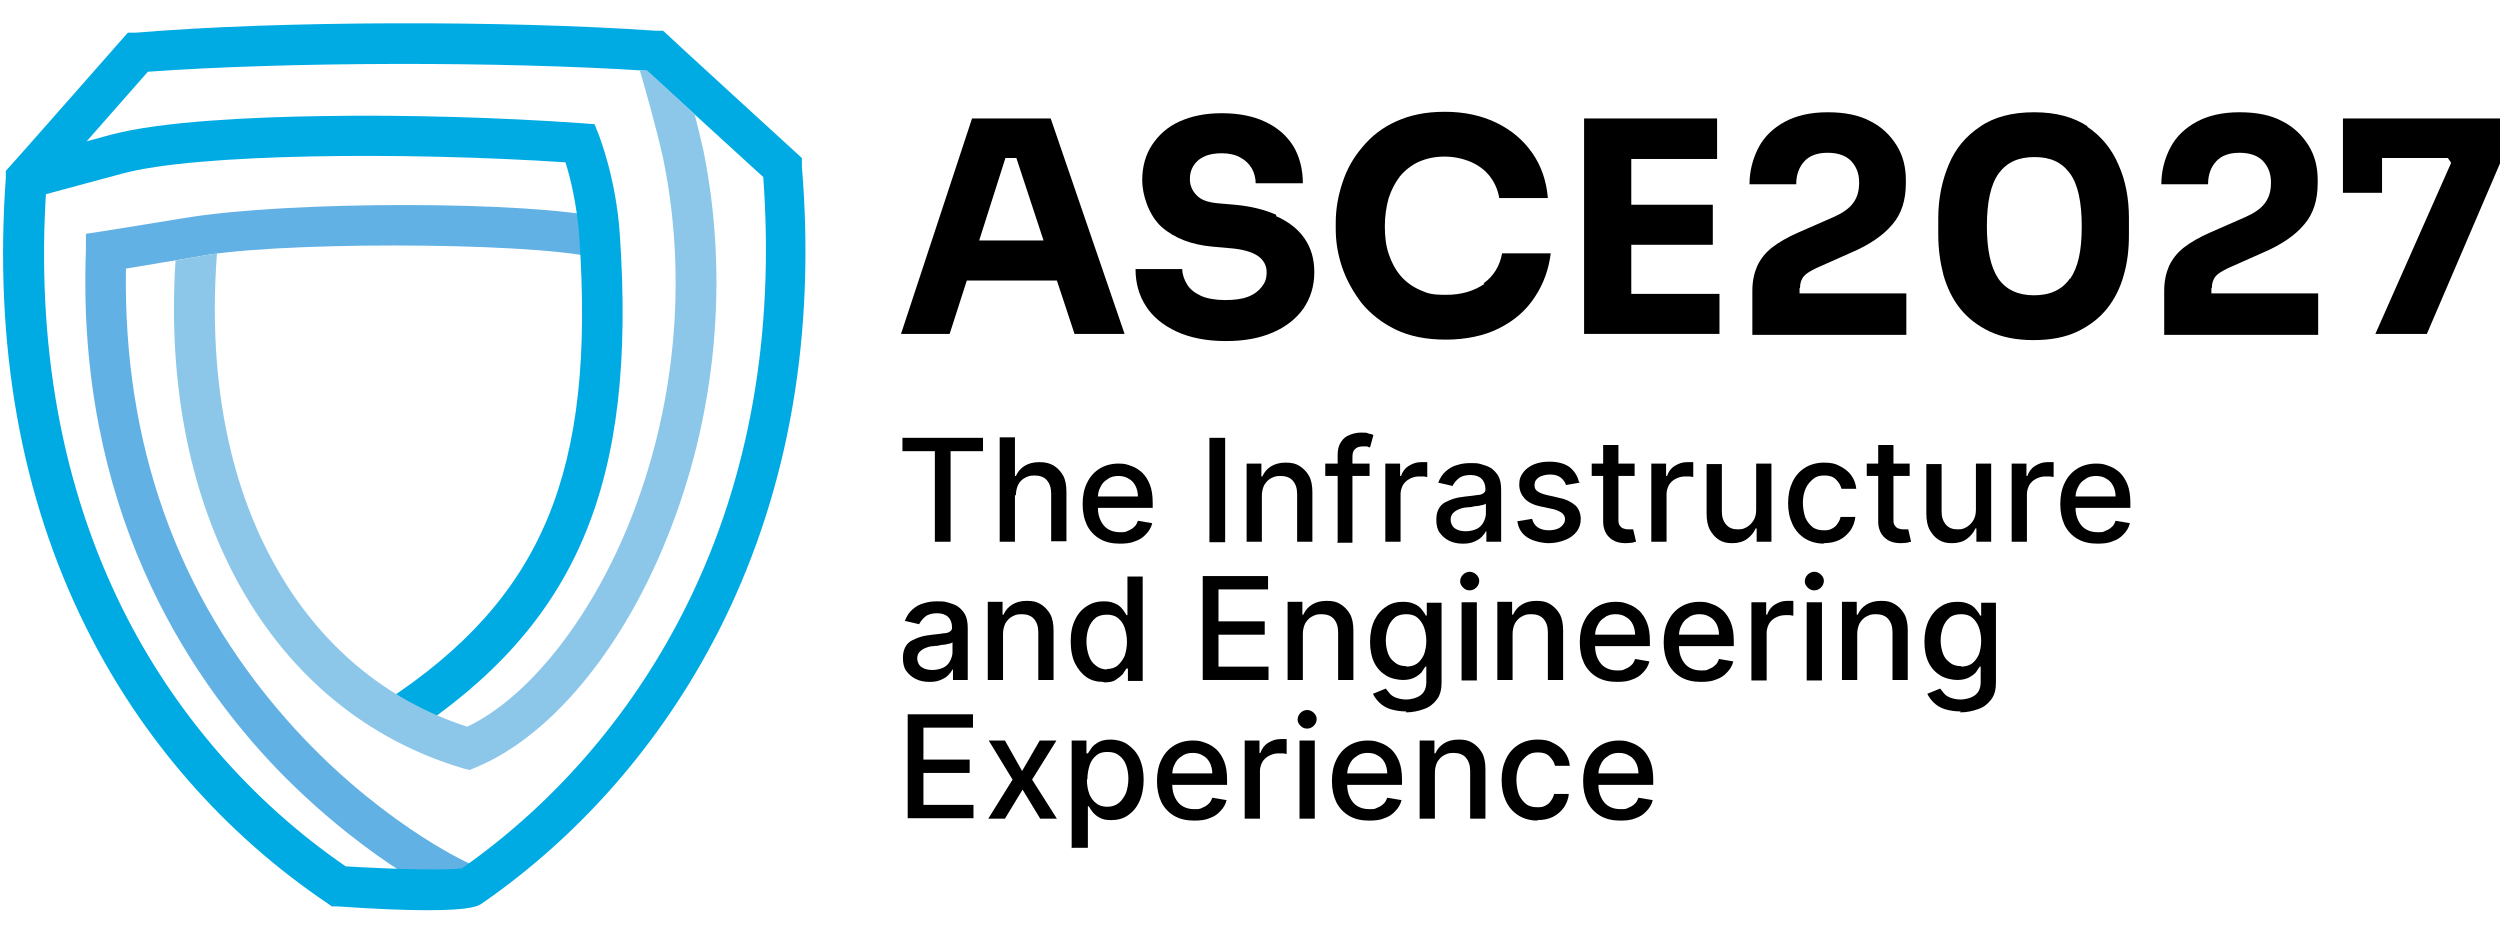 <svg width="259" height="96" viewBox="0 0 259 96" fill="none" xmlns="http://www.w3.org/2000/svg">
<path d="M93.494 46.742V45.359H101.84V46.742H98.481V56.125H96.852V46.742H93.494Z" fill="black"/>
<path d="M105.148 51.335V56.125H103.568V45.31H105.148V49.31H105.247C105.445 48.865 105.741 48.52 106.136 48.273C106.531 48.026 107.025 47.878 107.667 47.878C108.309 47.878 108.704 47.977 109.148 48.223C109.543 48.47 109.889 48.816 110.136 49.261C110.383 49.705 110.482 50.297 110.482 50.94V56.075H108.901V51.137C108.901 50.544 108.753 50.1 108.457 49.754C108.161 49.409 107.716 49.261 107.173 49.261C106.63 49.261 106.482 49.359 106.185 49.507C105.889 49.656 105.642 49.903 105.494 50.199C105.346 50.495 105.247 50.89 105.247 51.285L105.148 51.335Z" fill="black"/>
<path d="M116.013 56.322C115.222 56.322 114.531 56.174 113.938 55.828C113.346 55.483 112.901 54.989 112.605 54.396C112.309 53.754 112.161 53.063 112.161 52.224C112.161 51.384 112.309 50.643 112.605 50.051C112.901 49.409 113.346 48.915 113.889 48.569C114.432 48.223 115.124 48.026 115.864 48.026C116.605 48.026 116.753 48.125 117.198 48.273C117.642 48.421 117.988 48.668 118.334 48.964C118.679 49.31 118.926 49.705 119.124 50.199C119.321 50.693 119.42 51.335 119.42 52.075V52.618H113V51.433H117.889C117.889 51.038 117.79 50.643 117.642 50.347C117.494 50.051 117.247 49.754 116.951 49.606C116.655 49.409 116.309 49.31 115.864 49.31C115.42 49.31 115.025 49.409 114.729 49.656C114.383 49.853 114.136 50.149 113.988 50.495C113.79 50.841 113.741 51.236 113.741 51.631V52.569C113.741 53.112 113.84 53.557 114.037 53.952C114.235 54.347 114.482 54.643 114.827 54.841C115.173 55.038 115.568 55.137 116.013 55.137C116.457 55.137 116.605 55.137 116.852 54.989C117.099 54.89 117.297 54.791 117.494 54.594C117.692 54.446 117.79 54.199 117.889 53.952L119.371 54.199C119.272 54.643 119.025 55.038 118.729 55.335C118.432 55.68 118.037 55.927 117.593 56.075C117.148 56.273 116.605 56.322 116.013 56.322Z" fill="black"/>
<path d="M126.926 45.359V56.174H125.297V45.359H126.926Z" fill="black"/>
<path d="M130.729 51.334V56.125H129.149V48.026H130.679V49.359H130.778C130.976 48.915 131.272 48.569 131.667 48.322C132.062 48.075 132.556 47.927 133.198 47.927C133.84 47.927 134.235 48.026 134.63 48.273C135.025 48.52 135.371 48.865 135.618 49.31C135.865 49.754 135.963 50.347 135.963 50.989V56.125H134.383V51.186C134.383 50.594 134.235 50.149 133.939 49.804C133.642 49.458 133.198 49.31 132.655 49.31C132.112 49.31 131.963 49.408 131.667 49.557C131.371 49.705 131.173 49.952 130.976 50.248C130.828 50.544 130.729 50.939 130.729 51.334Z" fill="black"/>
<path d="M141.889 48.026V49.31H137.297V48.026H141.889ZM138.581 56.125V47.088C138.581 46.594 138.68 46.149 138.926 45.804C139.124 45.458 139.42 45.211 139.815 45.063C140.161 44.915 140.556 44.816 141.001 44.816C141.445 44.816 141.593 44.816 141.791 44.915C142.038 44.964 142.186 45.014 142.285 45.063L141.939 46.347C141.889 46.347 141.791 46.347 141.643 46.248C141.544 46.248 141.396 46.248 141.198 46.248C140.803 46.248 140.556 46.347 140.359 46.544C140.161 46.742 140.112 46.989 140.112 47.384V56.224H138.531L138.581 56.125Z" fill="black"/>
<path d="M143.519 56.125V48.026H145.05V49.31H145.149C145.297 48.865 145.544 48.52 145.939 48.273C146.334 48.026 146.729 47.878 147.223 47.878C147.717 47.878 147.42 47.878 147.569 47.878C147.717 47.878 147.815 47.878 147.865 47.878V49.409C147.815 49.409 147.667 49.409 147.519 49.359C147.371 49.359 147.173 49.359 147.025 49.359C146.63 49.359 146.334 49.458 146.038 49.606C145.741 49.754 145.494 50.001 145.346 50.248C145.198 50.544 145.099 50.841 145.099 51.186V56.125H143.519Z" fill="black"/>
<path d="M151.519 56.322C151.025 56.322 150.532 56.223 150.137 56.026C149.741 55.828 149.396 55.532 149.149 55.186C148.902 54.841 148.803 54.396 148.803 53.853C148.803 53.31 148.902 53.013 149.05 52.717C149.198 52.421 149.445 52.174 149.741 52.026C150.038 51.878 150.383 51.73 150.729 51.631C151.075 51.532 151.47 51.483 151.865 51.433C152.359 51.384 152.754 51.334 153.05 51.285C153.346 51.285 153.593 51.186 153.692 51.087C153.84 50.989 153.89 50.89 153.89 50.692C153.89 50.199 153.742 49.853 153.495 49.606C153.248 49.359 152.853 49.211 152.359 49.211C151.865 49.211 151.42 49.31 151.124 49.557C150.828 49.803 150.63 50.05 150.482 50.347L149.001 50.001C149.198 49.507 149.445 49.112 149.791 48.816C150.137 48.52 150.532 48.273 150.976 48.174C151.42 48.026 151.865 47.976 152.359 47.976C152.853 47.976 153.05 47.976 153.396 48.075C153.742 48.174 154.087 48.273 154.433 48.47C154.729 48.668 155.025 48.964 155.223 49.31C155.421 49.655 155.519 50.149 155.519 50.742V56.125H153.988V55.038H153.939C153.84 55.236 153.692 55.433 153.495 55.631C153.297 55.828 153.05 55.976 152.704 56.125C152.359 56.273 152.013 56.322 151.569 56.322H151.519ZM151.865 55.038C152.309 55.038 152.655 54.939 153.001 54.791C153.297 54.643 153.544 54.396 153.692 54.1C153.84 53.804 153.939 53.507 153.939 53.211V52.174C153.89 52.223 153.791 52.273 153.593 52.322C153.445 52.322 153.248 52.421 153.05 52.421C152.853 52.421 152.655 52.47 152.458 52.52C152.26 52.569 152.112 52.52 151.964 52.569C151.667 52.569 151.371 52.668 151.124 52.767C150.877 52.865 150.68 53.013 150.532 53.162C150.383 53.31 150.285 53.557 150.285 53.853C150.285 54.149 150.433 54.544 150.729 54.742C151.025 54.939 151.371 55.038 151.816 55.038H151.865Z" fill="black"/>
<path d="M163.668 50.001L162.235 50.248C162.186 50.05 162.087 49.902 161.939 49.705C161.791 49.556 161.643 49.408 161.396 49.31C161.198 49.211 160.902 49.161 160.556 49.161C160.211 49.161 159.717 49.26 159.421 49.458C159.124 49.655 158.976 49.902 158.976 50.248C158.976 50.594 159.075 50.742 159.272 50.89C159.47 51.038 159.816 51.186 160.26 51.285L161.544 51.581C162.285 51.729 162.828 52.026 163.223 52.371C163.569 52.717 163.766 53.211 163.766 53.754C163.766 54.297 163.618 54.692 163.371 55.038C163.075 55.433 162.68 55.73 162.186 55.927C161.692 56.124 161.1 56.273 160.458 56.273C159.816 56.273 158.828 56.075 158.235 55.68C157.643 55.285 157.297 54.742 157.198 54.001L158.729 53.754C158.828 54.149 159.026 54.446 159.322 54.643C159.618 54.841 160.013 54.939 160.458 54.939C160.902 54.939 161.396 54.841 161.692 54.594C161.989 54.347 162.137 54.1 162.137 53.803C162.137 53.507 162.038 53.359 161.84 53.161C161.643 53.013 161.347 52.865 161.001 52.767L159.618 52.47C158.877 52.322 158.285 52.026 157.939 51.631C157.593 51.236 157.396 50.791 157.396 50.199C157.396 49.606 157.544 49.31 157.791 48.964C158.038 48.618 158.433 48.322 158.877 48.124C159.371 47.927 159.865 47.828 160.507 47.828C161.396 47.828 162.087 48.026 162.581 48.371C163.075 48.766 163.421 49.26 163.569 49.902L163.668 50.001Z" fill="black"/>
<path d="M169.347 48.026V49.31H164.902V48.026H169.347ZM166.087 46.1H167.668V53.754C167.668 54.051 167.668 54.297 167.816 54.446C167.915 54.594 168.013 54.693 168.161 54.742C168.31 54.791 168.458 54.841 168.655 54.841C168.853 54.841 168.902 54.841 169.001 54.841C169.1 54.841 169.149 54.841 169.199 54.841L169.495 56.125C169.396 56.125 169.297 56.174 169.1 56.224C168.952 56.224 168.705 56.273 168.458 56.273C168.063 56.273 167.668 56.223 167.322 56.075C166.976 55.927 166.68 55.68 166.433 55.334C166.236 54.989 166.087 54.594 166.087 54.1V46.1Z" fill="black"/>
<path d="M171.075 56.125V48.026H172.606V49.31H172.705C172.853 48.865 173.1 48.52 173.495 48.273C173.89 48.026 174.285 47.878 174.779 47.878C175.273 47.878 174.976 47.878 175.125 47.878C175.273 47.878 175.371 47.878 175.421 47.878V49.409C175.371 49.409 175.223 49.409 175.075 49.359C174.927 49.359 174.729 49.359 174.581 49.359C174.186 49.359 173.89 49.458 173.594 49.606C173.297 49.754 173.05 50.001 172.902 50.248C172.754 50.544 172.655 50.841 172.655 51.186V56.125H171.075Z" fill="black"/>
<path d="M181.939 52.767V48.026H183.52V56.125H181.989V54.742H181.89C181.693 55.187 181.396 55.532 181.001 55.828C180.606 56.125 180.063 56.273 179.47 56.273C178.878 56.273 178.483 56.174 178.088 55.927C177.692 55.68 177.396 55.335 177.149 54.89C176.902 54.446 176.804 53.853 176.804 53.211V48.075H178.384V53.014C178.384 53.557 178.532 54.001 178.828 54.347C179.125 54.693 179.52 54.841 180.013 54.841C180.507 54.841 180.606 54.791 180.902 54.643C181.199 54.495 181.446 54.248 181.643 53.952C181.841 53.656 181.939 53.261 181.939 52.816V52.767Z" fill="black"/>
<path d="M189.001 56.322C188.211 56.322 187.52 56.125 186.977 55.779C186.433 55.433 185.989 54.939 185.693 54.297C185.396 53.656 185.248 52.964 185.248 52.125C185.248 51.285 185.396 50.594 185.693 49.952C185.989 49.31 186.433 48.816 186.977 48.47C187.52 48.124 188.211 47.927 188.952 47.927C189.693 47.927 190.137 48.026 190.582 48.273C191.075 48.52 191.47 48.816 191.767 49.211C192.063 49.606 192.261 50.1 192.31 50.643H190.779C190.68 50.248 190.483 49.952 190.186 49.655C189.89 49.359 189.495 49.26 189.001 49.26C188.507 49.26 188.162 49.359 187.865 49.606C187.569 49.853 187.273 50.149 187.075 50.594C186.878 51.038 186.779 51.532 186.779 52.075C186.779 52.618 186.878 53.162 187.026 53.606C187.223 54.05 187.47 54.347 187.767 54.594C188.063 54.841 188.507 54.939 188.952 54.939C189.396 54.939 189.544 54.89 189.742 54.791C189.94 54.693 190.186 54.544 190.335 54.297C190.483 54.1 190.631 53.853 190.68 53.557H192.211C192.162 54.1 191.964 54.544 191.717 54.939C191.421 55.334 191.075 55.68 190.582 55.927C190.088 56.174 189.544 56.273 188.902 56.273L189.001 56.322Z" fill="black"/>
<path d="M197.841 48.026V49.31H193.396V48.026H197.841ZM194.582 46.1H196.162V53.754C196.162 54.051 196.162 54.297 196.31 54.446C196.409 54.594 196.508 54.693 196.656 54.742C196.804 54.791 196.952 54.841 197.15 54.841C197.347 54.841 197.396 54.841 197.495 54.841C197.594 54.841 197.643 54.841 197.693 54.841L197.989 56.125C197.89 56.125 197.792 56.174 197.594 56.224C197.446 56.224 197.199 56.273 196.952 56.273C196.557 56.273 196.162 56.223 195.816 56.075C195.47 55.927 195.174 55.68 194.927 55.334C194.73 54.989 194.582 54.594 194.582 54.1V46.1Z" fill="black"/>
<path d="M204.705 52.767V48.026H206.285V56.125H204.755V54.742H204.656C204.458 55.187 204.162 55.532 203.767 55.828C203.372 56.125 202.829 56.273 202.236 56.273C201.643 56.273 201.248 56.174 200.853 55.927C200.458 55.68 200.162 55.335 199.915 54.89C199.668 54.446 199.569 53.853 199.569 53.211V48.075H201.15V53.014C201.15 53.557 201.298 54.001 201.594 54.347C201.89 54.693 202.285 54.841 202.779 54.841C203.273 54.841 203.372 54.791 203.668 54.643C203.964 54.495 204.211 54.248 204.409 53.952C204.606 53.656 204.705 53.261 204.705 52.816V52.767Z" fill="black"/>
<path d="M208.409 56.125V48.026H209.94V49.31H210.039C210.187 48.865 210.434 48.52 210.829 48.273C211.224 48.026 211.619 47.878 212.113 47.878C212.607 47.878 212.31 47.878 212.458 47.878C212.607 47.878 212.705 47.878 212.755 47.878V49.409C212.705 49.409 212.557 49.409 212.409 49.359C212.261 49.359 212.063 49.359 211.915 49.359C211.52 49.359 211.224 49.458 210.927 49.606C210.631 49.754 210.384 50.001 210.236 50.248C210.088 50.544 209.989 50.841 209.989 51.186V56.125H208.409Z" fill="black"/>
<path d="M217.298 56.322C216.508 56.322 215.816 56.174 215.224 55.828C214.631 55.483 214.187 54.989 213.891 54.396C213.594 53.754 213.446 53.063 213.446 52.224C213.446 51.384 213.594 50.643 213.891 50.051C214.187 49.409 214.631 48.915 215.174 48.569C215.718 48.223 216.409 48.026 217.15 48.026C217.891 48.026 218.039 48.125 218.483 48.273C218.928 48.421 219.273 48.668 219.619 48.964C219.965 49.31 220.212 49.705 220.409 50.199C220.607 50.693 220.705 51.335 220.705 52.075V52.618H214.286V51.433H219.175C219.175 51.038 219.076 50.643 218.928 50.347C218.779 50.051 218.533 49.754 218.236 49.606C217.94 49.409 217.594 49.31 217.15 49.31C216.705 49.31 216.31 49.409 216.014 49.656C215.668 49.853 215.421 50.149 215.273 50.495C215.076 50.841 215.026 51.236 215.026 51.631V52.569C215.026 53.112 215.125 53.557 215.323 53.952C215.52 54.347 215.767 54.643 216.113 54.841C216.458 55.038 216.854 55.137 217.298 55.137C217.742 55.137 217.891 55.137 218.137 54.989C218.384 54.89 218.582 54.791 218.779 54.594C218.977 54.446 219.076 54.199 219.175 53.952L220.656 54.199C220.557 54.643 220.31 55.038 220.014 55.335C219.718 55.68 219.323 55.927 218.878 56.075C218.434 56.273 217.891 56.322 217.298 56.322Z" fill="black"/>
<path d="M96.259 70.643C95.765 70.643 95.272 70.545 94.876 70.347C94.481 70.15 94.136 69.853 93.889 69.508C93.642 69.162 93.543 68.717 93.543 68.174C93.543 67.631 93.642 67.335 93.79 67.038C93.938 66.742 94.185 66.495 94.481 66.347C94.778 66.199 95.123 66.051 95.469 65.952C95.815 65.853 96.21 65.804 96.605 65.754C97.099 65.705 97.494 65.656 97.79 65.606C98.086 65.606 98.333 65.507 98.432 65.409C98.58 65.31 98.63 65.211 98.63 65.014C98.63 64.52 98.481 64.174 98.234 63.927C97.988 63.68 97.593 63.532 97.099 63.532C96.605 63.532 96.16 63.631 95.864 63.878C95.568 64.125 95.37 64.372 95.222 64.668L93.741 64.322C93.938 63.828 94.185 63.433 94.531 63.137C94.876 62.841 95.272 62.594 95.716 62.495C96.16 62.347 96.605 62.298 97.099 62.298C97.593 62.298 97.79 62.298 98.136 62.396C98.481 62.495 98.827 62.594 99.173 62.791C99.469 62.989 99.765 63.285 99.963 63.631C100.16 63.977 100.259 64.471 100.259 65.063V70.446H98.728V69.359H98.679C98.58 69.557 98.432 69.754 98.234 69.952C98.037 70.15 97.79 70.298 97.444 70.446C97.099 70.594 96.753 70.643 96.309 70.643H96.259ZM96.605 69.409C97.049 69.409 97.395 69.31 97.741 69.162C98.037 69.014 98.284 68.767 98.432 68.471C98.58 68.174 98.679 67.878 98.679 67.582V66.545C98.63 66.594 98.531 66.643 98.333 66.693C98.185 66.693 97.988 66.791 97.79 66.791C97.593 66.791 97.395 66.841 97.198 66.89C97 66.94 96.852 66.89 96.704 66.94C96.407 66.94 96.111 67.038 95.864 67.137C95.617 67.236 95.42 67.384 95.272 67.532C95.123 67.68 95.025 67.927 95.025 68.224C95.025 68.52 95.173 68.915 95.469 69.112C95.765 69.31 96.111 69.409 96.555 69.409H96.605Z" fill="black"/>
<path d="M103.914 65.656V70.446H102.333V62.347H103.864V63.68H103.963C104.161 63.236 104.457 62.89 104.852 62.643C105.247 62.396 105.741 62.248 106.383 62.248C107.025 62.248 107.42 62.347 107.815 62.594C108.21 62.841 108.556 63.187 108.803 63.631C109.05 64.076 109.148 64.668 109.148 65.31V70.446H107.568V65.508C107.568 64.915 107.42 64.471 107.124 64.125C106.827 63.779 106.383 63.631 105.84 63.631C105.296 63.631 105.148 63.73 104.852 63.878C104.556 64.026 104.358 64.273 104.161 64.569C104.012 64.866 103.914 65.261 103.914 65.656Z" fill="black"/>
<path d="M114.284 70.644C113.642 70.644 113.05 70.495 112.556 70.15C112.062 69.804 111.667 69.31 111.371 68.718C111.074 68.125 110.926 67.335 110.926 66.446C110.926 65.557 111.074 64.816 111.371 64.224C111.667 63.582 112.062 63.137 112.605 62.791C113.148 62.446 113.692 62.298 114.334 62.298C114.976 62.298 115.222 62.396 115.568 62.545C115.914 62.693 116.111 62.89 116.309 63.137C116.457 63.335 116.605 63.532 116.704 63.73H116.803V59.73H118.383V70.545H116.852V69.261H116.704C116.605 69.409 116.457 69.606 116.309 69.853C116.111 70.051 115.864 70.248 115.568 70.446C115.272 70.644 114.877 70.693 114.383 70.693L114.284 70.644ZM114.63 69.31C115.074 69.31 115.469 69.211 115.766 68.964C116.062 68.718 116.309 68.372 116.506 67.977C116.655 67.532 116.753 67.038 116.753 66.495C116.753 65.952 116.655 65.458 116.506 65.014C116.358 64.569 116.111 64.273 115.815 64.026C115.519 63.779 115.124 63.68 114.679 63.68C114.235 63.68 113.79 63.779 113.494 64.026C113.198 64.273 112.951 64.619 112.803 65.014C112.654 65.409 112.556 65.903 112.556 66.446C112.556 66.989 112.654 67.483 112.803 67.927C112.951 68.372 113.198 68.718 113.543 68.964C113.84 69.211 114.235 69.359 114.729 69.359L114.63 69.31Z" fill="black"/>
<path d="M124.605 70.495V59.68H131.371V61.063H126.235V64.372H131.025V65.754H126.235V69.063H131.42V70.446H124.605V70.495Z" fill="black"/>
<path d="M134.976 65.656V70.446H133.396V62.347H134.926V63.68H135.025C135.223 63.236 135.519 62.89 135.914 62.643C136.309 62.396 136.803 62.248 137.445 62.248C138.087 62.248 138.482 62.347 138.877 62.594C139.272 62.841 139.618 63.187 139.865 63.631C140.112 64.076 140.21 64.668 140.21 65.31V70.446H138.63V65.508C138.63 64.915 138.482 64.471 138.186 64.125C137.889 63.779 137.445 63.631 136.902 63.631C136.359 63.631 136.21 63.73 135.914 63.878C135.618 64.026 135.42 64.273 135.223 64.569C135.075 64.866 134.976 65.261 134.976 65.656Z" fill="black"/>
<path d="M145.692 73.705C145.05 73.705 144.507 73.606 144.013 73.458C143.569 73.31 143.173 73.063 142.877 72.767C142.581 72.471 142.383 72.174 142.235 71.878L143.569 71.335C143.667 71.483 143.815 71.631 143.964 71.829C144.112 72.026 144.359 72.174 144.606 72.273C144.902 72.372 145.248 72.471 145.692 72.471C146.136 72.471 146.778 72.322 147.174 72.026C147.569 71.73 147.766 71.285 147.766 70.643V69.063H147.667C147.569 69.211 147.42 69.409 147.272 69.656C147.075 69.853 146.828 70.051 146.532 70.199C146.235 70.347 145.84 70.446 145.346 70.446C144.852 70.446 144.112 70.298 143.618 70.001C143.124 69.705 142.68 69.261 142.383 68.668C142.087 68.075 141.939 67.335 141.939 66.495C141.939 65.656 142.087 64.915 142.383 64.273C142.68 63.68 143.075 63.186 143.618 62.841C144.112 62.495 144.704 62.347 145.346 62.347C145.988 62.347 146.235 62.446 146.581 62.594C146.927 62.742 147.124 62.94 147.322 63.186C147.519 63.433 147.618 63.581 147.717 63.779H147.815V62.446H149.346V70.742C149.346 71.433 149.198 72.026 148.853 72.471C148.507 72.915 148.112 73.261 147.519 73.458C146.976 73.656 146.334 73.804 145.643 73.804L145.692 73.705ZM145.643 69.063C146.087 69.063 146.482 68.964 146.778 68.767C147.075 68.569 147.322 68.224 147.519 67.829C147.667 67.433 147.766 66.94 147.766 66.396C147.766 65.853 147.667 65.359 147.519 64.964C147.371 64.569 147.124 64.224 146.828 63.977C146.532 63.73 146.136 63.631 145.692 63.631C145.248 63.631 144.803 63.73 144.507 63.977C144.211 64.224 143.964 64.569 143.815 64.964C143.667 65.359 143.569 65.853 143.569 66.347C143.569 66.841 143.667 67.335 143.815 67.73C143.964 68.125 144.211 68.421 144.556 68.668C144.852 68.915 145.248 69.014 145.741 69.014L145.643 69.063Z" fill="black"/>
<path d="M152.26 61.162C151.964 61.162 151.766 61.063 151.569 60.865C151.371 60.668 151.272 60.47 151.272 60.224C151.272 59.977 151.371 59.73 151.569 59.532C151.766 59.335 152.013 59.236 152.26 59.236C152.507 59.236 152.754 59.335 152.951 59.532C153.149 59.73 153.248 59.927 153.248 60.174C153.248 60.421 153.149 60.668 152.951 60.865C152.754 61.063 152.507 61.162 152.26 61.162ZM151.42 70.495V62.396H153.001V70.495H151.42Z" fill="black"/>
<path d="M156.704 65.656V70.446H155.124V62.347H156.655V63.68H156.754C156.951 63.236 157.248 62.89 157.643 62.643C158.038 62.396 158.532 62.248 159.174 62.248C159.816 62.248 160.211 62.347 160.606 62.594C161.001 62.841 161.347 63.187 161.593 63.631C161.84 64.076 161.939 64.668 161.939 65.31V70.446H160.359V65.508C160.359 64.915 160.211 64.471 159.914 64.125C159.618 63.779 159.174 63.631 158.63 63.631C158.087 63.631 157.939 63.73 157.643 63.878C157.346 64.026 157.149 64.273 156.951 64.569C156.803 64.866 156.704 65.261 156.704 65.656Z" fill="black"/>
<path d="M167.519 70.643C166.729 70.643 166.038 70.495 165.445 70.15C164.853 69.804 164.408 69.31 164.112 68.717C163.816 68.075 163.668 67.384 163.668 66.544C163.668 65.705 163.816 64.964 164.112 64.372C164.408 63.73 164.853 63.236 165.396 62.89C165.939 62.544 166.631 62.347 167.371 62.347C168.112 62.347 168.26 62.446 168.705 62.594C169.149 62.742 169.495 62.989 169.84 63.285C170.186 63.631 170.433 64.026 170.631 64.52C170.828 65.014 170.927 65.656 170.927 66.396V66.94H164.507V65.754H169.396C169.396 65.359 169.297 64.964 169.149 64.668C169.001 64.372 168.754 64.075 168.458 63.927C168.161 63.73 167.816 63.631 167.371 63.631C166.927 63.631 166.532 63.73 166.236 63.977C165.89 64.174 165.643 64.47 165.495 64.816C165.297 65.162 165.248 65.557 165.248 65.952V66.89C165.248 67.433 165.347 67.878 165.544 68.273C165.742 68.668 165.989 68.964 166.334 69.162C166.68 69.359 167.075 69.458 167.519 69.458C167.964 69.458 168.112 69.458 168.359 69.31C168.606 69.211 168.803 69.112 169.001 68.915C169.199 68.767 169.297 68.52 169.396 68.273L170.878 68.52C170.779 68.964 170.532 69.359 170.236 69.656C169.939 70.001 169.544 70.248 169.1 70.396C168.655 70.594 168.112 70.643 167.519 70.643Z" fill="black"/>
<path d="M176.211 70.643C175.421 70.643 174.729 70.495 174.137 70.15C173.544 69.804 173.1 69.31 172.803 68.717C172.507 68.075 172.359 67.384 172.359 66.544C172.359 65.705 172.507 64.964 172.803 64.372C173.1 63.73 173.544 63.236 174.087 62.89C174.631 62.544 175.322 62.347 176.063 62.347C176.804 62.347 176.952 62.446 177.396 62.594C177.841 62.742 178.186 62.989 178.532 63.285C178.878 63.631 179.125 64.026 179.322 64.52C179.52 65.014 179.618 65.656 179.618 66.396V66.94H173.199V65.754H178.088C178.088 65.359 177.989 64.964 177.841 64.668C177.692 64.372 177.446 64.075 177.149 63.927C176.853 63.73 176.507 63.631 176.063 63.631C175.618 63.631 175.223 63.73 174.927 63.977C174.581 64.174 174.334 64.47 174.186 64.816C173.989 65.162 173.939 65.557 173.939 65.952V66.89C173.939 67.433 174.038 67.878 174.236 68.273C174.433 68.668 174.68 68.964 175.026 69.162C175.371 69.359 175.766 69.458 176.211 69.458C176.655 69.458 176.804 69.458 177.05 69.31C177.297 69.211 177.495 69.112 177.692 68.915C177.89 68.767 177.989 68.52 178.088 68.273L179.569 68.52C179.47 68.964 179.223 69.359 178.927 69.656C178.631 70.001 178.236 70.248 177.791 70.396C177.347 70.594 176.804 70.643 176.211 70.643Z" fill="black"/>
<path d="M181.446 70.495V62.396H182.976V63.68H183.075C183.223 63.236 183.47 62.89 183.865 62.643C184.26 62.396 184.656 62.248 185.149 62.248C185.643 62.248 185.347 62.248 185.495 62.248C185.643 62.248 185.742 62.248 185.791 62.248V63.779C185.742 63.779 185.594 63.779 185.446 63.73C185.297 63.73 185.1 63.73 184.952 63.73C184.557 63.73 184.26 63.829 183.964 63.977C183.668 64.125 183.421 64.372 183.273 64.619C183.125 64.915 183.026 65.211 183.026 65.557V70.495H181.446Z" fill="black"/>
<path d="M187.964 61.162C187.668 61.162 187.47 61.063 187.273 60.865C187.075 60.668 186.977 60.47 186.977 60.224C186.977 59.977 187.075 59.73 187.273 59.532C187.47 59.335 187.717 59.236 187.964 59.236C188.211 59.236 188.458 59.335 188.656 59.532C188.853 59.73 188.952 59.927 188.952 60.174C188.952 60.421 188.853 60.668 188.656 60.865C188.458 61.063 188.211 61.162 187.964 61.162ZM187.174 70.495V62.396H188.754V70.495H187.174Z" fill="black"/>
<path d="M192.409 65.656V70.446H190.828V62.347H192.359V63.68H192.458C192.656 63.236 192.952 62.89 193.347 62.643C193.742 62.396 194.236 62.248 194.878 62.248C195.52 62.248 195.915 62.347 196.31 62.594C196.705 62.841 197.051 63.187 197.298 63.631C197.545 64.076 197.643 64.668 197.643 65.31V70.446H196.063V65.508C196.063 64.915 195.915 64.471 195.619 64.125C195.322 63.779 194.878 63.631 194.335 63.631C193.791 63.631 193.643 63.73 193.347 63.878C193.051 64.026 192.853 64.273 192.656 64.569C192.507 64.866 192.409 65.261 192.409 65.656Z" fill="black"/>
<path d="M203.125 73.705C202.483 73.705 201.94 73.606 201.446 73.458C201.001 73.31 200.606 73.063 200.31 72.767C200.014 72.471 199.816 72.174 199.668 71.878L201.001 71.335C201.1 71.483 201.248 71.631 201.396 71.829C201.545 72.026 201.792 72.174 202.038 72.273C202.335 72.372 202.68 72.471 203.125 72.471C203.569 72.471 204.211 72.322 204.606 72.026C205.001 71.73 205.199 71.285 205.199 70.643V69.063H205.1C205.001 69.211 204.853 69.409 204.705 69.656C204.508 69.853 204.261 70.051 203.964 70.199C203.668 70.347 203.273 70.446 202.779 70.446C202.285 70.446 201.545 70.298 201.051 70.001C200.557 69.705 200.113 69.261 199.816 68.668C199.52 68.075 199.372 67.335 199.372 66.495C199.372 65.656 199.52 64.915 199.816 64.273C200.113 63.68 200.508 63.186 201.051 62.841C201.545 62.495 202.137 62.347 202.779 62.347C203.421 62.347 203.668 62.446 204.014 62.594C204.36 62.742 204.557 62.94 204.755 63.186C204.952 63.433 205.051 63.581 205.15 63.779H205.248V62.446H206.779V70.742C206.779 71.433 206.631 72.026 206.285 72.471C205.94 72.915 205.545 73.261 204.952 73.458C204.409 73.656 203.767 73.804 203.076 73.804L203.125 73.705ZM203.125 69.063C203.569 69.063 203.964 68.964 204.261 68.767C204.557 68.569 204.804 68.224 205.001 67.829C205.15 67.433 205.248 66.94 205.248 66.396C205.248 65.853 205.15 65.359 205.001 64.964C204.853 64.569 204.606 64.224 204.31 63.977C204.014 63.73 203.619 63.631 203.174 63.631C202.73 63.631 202.285 63.73 201.989 63.977C201.693 64.224 201.446 64.569 201.298 64.964C201.15 65.359 201.051 65.853 201.051 66.347C201.051 66.841 201.15 67.335 201.298 67.73C201.446 68.125 201.693 68.421 202.038 68.668C202.335 68.915 202.73 69.014 203.224 69.014L203.125 69.063Z" fill="black"/>
<path d="M94.037 84.816V74.001H100.802V75.384H95.667V78.693H100.457V80.076H95.667V83.384H100.852V84.767H94.037V84.816Z" fill="black"/>
<path d="M104.111 76.718L105.889 79.878L107.716 76.718H109.445L106.926 80.767L109.494 84.816H107.766L105.938 81.804L104.111 84.816H102.383L104.901 80.767L102.432 76.718H104.161H104.111Z" fill="black"/>
<path d="M111.025 87.878V76.718H112.556V78.051H112.704C112.803 77.903 112.951 77.705 113.099 77.458C113.247 77.261 113.494 77.063 113.84 76.866C114.136 76.718 114.531 76.619 115.074 76.619C115.618 76.619 116.309 76.767 116.803 77.113C117.297 77.458 117.741 77.903 118.037 78.545C118.334 79.187 118.482 79.928 118.482 80.767C118.482 81.607 118.334 82.397 118.037 83.039C117.741 83.681 117.346 84.125 116.852 84.471C116.358 84.817 115.766 84.965 115.124 84.965C114.482 84.965 114.235 84.866 113.938 84.718C113.642 84.57 113.395 84.372 113.198 84.125C113 83.878 112.901 83.73 112.803 83.533H112.704V87.829H111.124L111.025 87.878ZM112.605 80.767C112.605 81.36 112.704 81.853 112.852 82.249C113 82.644 113.247 82.989 113.593 83.236C113.889 83.483 114.284 83.582 114.729 83.582C115.173 83.582 115.617 83.434 115.914 83.187C116.21 82.94 116.457 82.594 116.655 82.15C116.803 81.705 116.901 81.212 116.901 80.668C116.901 80.125 116.803 79.631 116.655 79.236C116.506 78.841 116.259 78.496 115.914 78.249C115.617 78.002 115.222 77.903 114.729 77.903C114.235 77.903 113.889 78.002 113.593 78.249C113.296 78.496 113.05 78.792 112.901 79.236C112.753 79.681 112.655 80.174 112.655 80.718L112.605 80.767Z" fill="black"/>
<path d="M123.716 85.014C122.926 85.014 122.235 84.866 121.642 84.52C121.05 84.174 120.605 83.681 120.309 83.088C120.013 82.446 119.864 81.755 119.864 80.915C119.864 80.076 120.013 79.335 120.309 78.742C120.605 78.1 121.05 77.606 121.593 77.261C122.136 76.915 122.827 76.718 123.568 76.718C124.309 76.718 124.457 76.816 124.902 76.964C125.346 77.113 125.692 77.359 126.037 77.656C126.383 78.001 126.63 78.397 126.828 78.89C127.025 79.384 127.124 80.026 127.124 80.767V81.31H120.704V80.125H125.593C125.593 79.73 125.494 79.335 125.346 79.038C125.198 78.742 124.951 78.446 124.655 78.298C124.358 78.1 124.013 78.001 123.568 78.001C123.124 78.001 122.729 78.1 122.432 78.347C122.087 78.545 121.84 78.841 121.692 79.187C121.494 79.532 121.445 79.927 121.445 80.323V81.261C121.445 81.804 121.544 82.249 121.741 82.644C121.939 83.039 122.186 83.335 122.531 83.532C122.877 83.73 123.272 83.829 123.716 83.829C124.161 83.829 124.309 83.829 124.556 83.681C124.803 83.582 125 83.483 125.198 83.285C125.395 83.137 125.494 82.891 125.593 82.644L127.074 82.891C126.976 83.335 126.729 83.73 126.432 84.026C126.136 84.372 125.741 84.619 125.297 84.767C124.852 84.965 124.309 85.014 123.716 85.014Z" fill="black"/>
<path d="M128.951 84.816V76.718H130.482V78.001H130.581C130.729 77.557 130.976 77.211 131.371 76.964C131.766 76.718 132.161 76.569 132.655 76.569C133.149 76.569 132.852 76.569 133 76.569C133.149 76.569 133.247 76.569 133.297 76.569V78.1C133.247 78.1 133.099 78.1 132.951 78.051C132.803 78.051 132.605 78.051 132.457 78.051C132.062 78.051 131.766 78.15 131.47 78.298C131.173 78.446 130.926 78.693 130.778 78.94C130.63 79.236 130.531 79.532 130.531 79.878V84.816H128.951Z" fill="black"/>
<path d="M135.42 75.483C135.124 75.483 134.926 75.384 134.729 75.186C134.531 74.989 134.433 74.791 134.433 74.545C134.433 74.298 134.531 74.051 134.729 73.853C134.926 73.656 135.173 73.557 135.42 73.557C135.667 73.557 135.914 73.656 136.112 73.853C136.309 74.051 136.408 74.248 136.408 74.495C136.408 74.742 136.309 74.989 136.112 75.186C135.914 75.384 135.667 75.483 135.42 75.483ZM134.63 84.816V76.717H136.21V84.816H134.63Z" fill="black"/>
<path d="M141.84 85.014C141.05 85.014 140.359 84.866 139.766 84.52C139.173 84.174 138.729 83.681 138.433 83.088C138.136 82.446 137.988 81.755 137.988 80.915C137.988 80.076 138.136 79.335 138.433 78.742C138.729 78.1 139.173 77.606 139.717 77.261C140.26 76.915 140.951 76.718 141.692 76.718C142.433 76.718 142.581 76.816 143.025 76.964C143.47 77.113 143.815 77.359 144.161 77.656C144.507 78.001 144.754 78.397 144.951 78.89C145.149 79.384 145.248 80.026 145.248 80.767V81.31H138.828V80.125H143.717C143.717 79.73 143.618 79.335 143.47 79.038C143.322 78.742 143.075 78.446 142.778 78.298C142.482 78.1 142.136 78.001 141.692 78.001C141.247 78.001 140.852 78.1 140.556 78.347C140.21 78.545 139.964 78.841 139.815 79.187C139.618 79.532 139.568 79.927 139.568 80.323V81.261C139.568 81.804 139.667 82.249 139.865 82.644C140.062 83.039 140.309 83.335 140.655 83.532C141.001 83.73 141.396 83.829 141.84 83.829C142.285 83.829 142.433 83.829 142.68 83.681C142.927 83.582 143.124 83.483 143.322 83.285C143.519 83.137 143.618 82.891 143.717 82.644L145.198 82.891C145.099 83.335 144.852 83.73 144.556 84.026C144.26 84.372 143.865 84.619 143.42 84.767C142.976 84.965 142.433 85.014 141.84 85.014Z" fill="black"/>
<path d="M148.655 80.026V84.817H147.075V76.718H148.606V78.051H148.704C148.902 77.607 149.198 77.261 149.593 77.014C149.988 76.767 150.482 76.619 151.124 76.619C151.766 76.619 152.161 76.718 152.556 76.965C152.951 77.212 153.297 77.557 153.544 78.002C153.791 78.446 153.89 79.039 153.89 79.681V84.817H152.309V79.878C152.309 79.286 152.161 78.841 151.865 78.496C151.569 78.15 151.124 78.002 150.581 78.002C150.038 78.002 149.89 78.1 149.593 78.249C149.297 78.397 149.099 78.644 148.902 78.94C148.754 79.236 148.655 79.631 148.655 80.026Z" fill="black"/>
<path d="M159.322 85.014C158.532 85.014 157.84 84.817 157.297 84.471C156.754 84.125 156.309 83.631 156.013 82.989C155.717 82.347 155.569 81.656 155.569 80.817C155.569 79.977 155.717 79.286 156.013 78.644C156.309 78.002 156.754 77.508 157.297 77.162C157.84 76.816 158.532 76.619 159.272 76.619C160.013 76.619 160.458 76.718 160.902 76.965C161.396 77.212 161.791 77.508 162.087 77.903C162.384 78.298 162.581 78.792 162.631 79.335H161.1C161.001 78.94 160.803 78.644 160.507 78.347C160.211 78.051 159.816 77.952 159.322 77.952C158.828 77.952 158.482 78.051 158.186 78.298C157.89 78.545 157.593 78.841 157.396 79.286C157.198 79.73 157.1 80.224 157.1 80.767C157.1 81.31 157.198 81.853 157.347 82.298C157.544 82.742 157.791 83.039 158.087 83.286C158.384 83.533 158.828 83.631 159.272 83.631C159.717 83.631 159.865 83.582 160.063 83.483C160.26 83.384 160.507 83.236 160.655 82.989C160.803 82.792 160.951 82.545 161.001 82.249H162.532C162.482 82.792 162.285 83.236 162.038 83.631C161.742 84.026 161.396 84.372 160.902 84.619C160.408 84.866 159.865 84.965 159.223 84.965L159.322 85.014Z" fill="black"/>
<path d="M167.865 85.014C167.075 85.014 166.384 84.866 165.791 84.52C165.198 84.174 164.754 83.681 164.458 83.088C164.161 82.446 164.013 81.755 164.013 80.915C164.013 80.076 164.161 79.335 164.458 78.742C164.754 78.1 165.198 77.606 165.742 77.261C166.285 76.915 166.976 76.718 167.717 76.718C168.458 76.718 168.606 76.816 169.05 76.964C169.495 77.113 169.84 77.359 170.186 77.656C170.532 78.001 170.779 78.397 170.976 78.89C171.174 79.384 171.273 80.026 171.273 80.767V81.31H164.853V80.125H169.742C169.742 79.73 169.643 79.335 169.495 79.038C169.347 78.742 169.1 78.446 168.803 78.298C168.507 78.1 168.161 78.001 167.717 78.001C167.273 78.001 166.877 78.1 166.581 78.347C166.235 78.545 165.989 78.841 165.84 79.187C165.643 79.532 165.594 79.927 165.594 80.323V81.261C165.594 81.804 165.692 82.249 165.89 82.644C166.087 83.039 166.334 83.335 166.68 83.532C167.026 83.73 167.421 83.829 167.865 83.829C168.31 83.829 168.458 83.829 168.705 83.681C168.952 83.582 169.149 83.483 169.347 83.285C169.544 83.137 169.643 82.891 169.742 82.644L171.223 82.891C171.124 83.335 170.878 83.73 170.581 84.026C170.285 84.372 169.89 84.619 169.445 84.767C169.001 84.965 168.458 85.014 167.865 85.014Z" fill="black"/>
<path d="M100.704 12.272L93.346 34.593H98.383L100.161 29.063H109.494L111.321 34.593H116.506L108.852 12.272H100.753H100.704ZM101.444 24.914L104.161 16.371H105.296L108.111 24.914H101.494H101.444Z" fill="black"/>
<path d="M132.21 22.248C130.976 21.704 129.544 21.359 127.914 21.211L126.186 21.062C125.148 20.964 124.408 20.717 123.963 20.223C123.519 19.779 123.272 19.186 123.272 18.593C123.272 18.001 123.371 17.655 123.618 17.211C123.865 16.816 124.21 16.47 124.753 16.223C125.247 15.976 125.889 15.877 126.581 15.877C127.272 15.877 128.013 16.025 128.507 16.322C129.05 16.618 129.395 16.964 129.692 17.457C129.939 17.902 130.087 18.445 130.087 18.988H134.976C134.976 17.507 134.63 16.223 133.988 15.136C133.297 14.05 132.358 13.21 131.075 12.618C129.84 12.025 128.309 11.729 126.581 11.729C124.852 11.729 123.469 12.025 122.235 12.569C121 13.112 120.062 13.951 119.371 14.988C118.679 16.025 118.334 17.26 118.334 18.692C118.334 20.124 118.976 22.248 120.309 23.482C121.642 24.668 123.42 25.359 125.642 25.556L127.321 25.704C128.704 25.803 129.692 26.1 130.284 26.495C130.877 26.89 131.223 27.482 131.223 28.174C131.223 28.865 131.074 29.26 130.729 29.705C130.383 30.149 129.939 30.495 129.297 30.742C128.655 30.988 127.865 31.087 126.926 31.087C125.988 31.087 125.05 30.939 124.408 30.643C123.766 30.346 123.272 29.951 122.976 29.458C122.679 28.964 122.482 28.421 122.482 27.877H117.642C117.642 29.309 117.988 30.593 118.729 31.729C119.42 32.816 120.506 33.705 121.889 34.347C123.272 34.989 125 35.334 126.976 35.334C128.951 35.334 130.482 35.038 131.865 34.445C133.247 33.853 134.284 33.013 135.025 31.976C135.766 30.89 136.161 29.655 136.161 28.223C136.161 26.791 135.815 25.655 135.124 24.668C134.433 23.68 133.445 22.939 132.21 22.396V22.248Z" fill="black"/>
<path d="M153.791 29.408C152.704 30.149 151.42 30.544 149.84 30.544C148.26 30.544 147.914 30.396 147.124 30.05C146.334 29.704 145.643 29.211 145.099 28.569C144.556 27.927 144.161 27.186 143.865 26.297C143.569 25.408 143.47 24.47 143.47 23.433C143.47 22.396 143.618 21.408 143.865 20.519C144.161 19.63 144.556 18.89 145.05 18.248C145.593 17.606 146.235 17.112 146.976 16.766C147.766 16.42 148.655 16.223 149.643 16.223C150.63 16.223 151.519 16.42 152.359 16.766C153.149 17.112 153.84 17.606 154.334 18.248C154.828 18.89 155.174 19.63 155.322 20.519H160.359C160.211 18.741 159.668 17.161 158.729 15.828C157.791 14.494 156.556 13.457 155.025 12.717C153.495 11.976 151.717 11.581 149.692 11.581C147.667 11.581 146.087 11.927 144.655 12.569C143.223 13.21 142.087 14.099 141.149 15.235C140.21 16.322 139.519 17.556 139.075 18.939C138.63 20.272 138.383 21.655 138.383 23.038V23.729C138.383 25.013 138.581 26.297 139.025 27.63C139.47 28.964 140.161 30.198 141.05 31.384C141.988 32.519 143.173 33.458 144.606 34.149C146.038 34.84 147.766 35.186 149.791 35.186C151.816 35.186 153.791 34.791 155.322 34.001C156.902 33.211 158.137 32.124 159.026 30.742C159.914 29.408 160.458 27.877 160.655 26.248H155.618C155.371 27.581 154.729 28.618 153.692 29.359L153.791 29.408Z" fill="black"/>
<path d="M169.001 25.359H177.446V21.211H169.001V16.47H177.89V12.272H169.001H168.359H164.112V34.593H168.359H169.001H178.137V30.445H169.001V25.359Z" fill="black"/>
<path d="M186.483 29.803C186.483 29.309 186.631 28.914 186.878 28.618C187.125 28.322 187.569 28.075 188.162 27.779L191.717 26.198C193.693 25.359 195.125 24.371 196.063 23.235C197.001 22.149 197.446 20.717 197.446 18.988V18.643C197.446 17.309 197.149 16.124 196.508 15.087C195.866 14.05 194.977 13.161 193.791 12.568C192.606 11.926 191.125 11.63 189.347 11.63C187.569 11.63 186.088 11.976 184.902 12.618C183.717 13.26 182.779 14.149 182.186 15.284C181.594 16.42 181.248 17.704 181.248 19.087H186.088C186.088 18.099 186.384 17.309 186.927 16.717C187.47 16.124 188.26 15.828 189.347 15.828C190.433 15.828 191.223 16.124 191.767 16.667C192.31 17.26 192.606 17.951 192.606 18.89C192.606 19.828 192.409 20.47 191.964 21.062C191.52 21.655 190.828 22.099 189.94 22.494L186.335 24.075C185.199 24.569 184.26 25.112 183.569 25.655C182.878 26.198 182.384 26.84 182.038 27.581C181.742 28.272 181.544 29.112 181.544 30.099V34.692H197.495V30.396H186.433V29.853L186.483 29.803Z" fill="black"/>
<path d="M216.31 13.112C214.829 12.124 213.002 11.63 210.73 11.63C208.458 11.63 206.582 12.124 205.15 13.112C203.668 14.099 202.582 15.383 201.89 17.062C201.199 18.692 200.804 20.569 200.804 22.593V24.322C200.804 25.803 201.001 27.186 201.347 28.519C201.742 29.853 202.285 30.988 203.076 31.976C203.866 32.964 204.903 33.754 206.137 34.346C207.421 34.939 208.903 35.235 210.681 35.235C212.458 35.235 213.989 34.939 215.224 34.346C216.458 33.754 217.495 32.964 218.286 31.976C219.076 30.988 219.668 29.803 220.014 28.519C220.409 27.186 220.557 25.803 220.557 24.322V22.593C220.557 20.569 220.212 18.692 219.471 17.062C218.779 15.433 217.693 14.099 216.212 13.112H216.31ZM214.434 28.865C213.644 30.001 212.409 30.593 210.73 30.593C209.051 30.593 207.816 30.001 207.026 28.865C206.236 27.68 205.841 25.902 205.841 23.433C205.841 20.964 206.236 19.087 207.076 17.951C207.915 16.815 209.1 16.272 210.779 16.272C212.458 16.272 213.594 16.815 214.434 17.951C215.273 19.087 215.668 20.914 215.668 23.482C215.668 26.05 215.273 27.68 214.483 28.865H214.434Z" fill="black"/>
<path d="M229.15 29.803C229.15 29.309 229.298 28.914 229.545 28.618C229.792 28.322 230.236 28.075 230.829 27.779L234.385 26.198C236.36 25.359 237.792 24.371 238.73 23.235C239.669 22.149 240.113 20.717 240.113 18.988V18.643C240.113 17.309 239.817 16.124 239.175 15.087C238.533 14.05 237.644 13.161 236.459 12.568C235.274 11.926 233.792 11.63 232.014 11.63C230.236 11.63 228.755 11.976 227.57 12.618C226.384 13.26 225.446 14.149 224.854 15.284C224.261 16.42 223.915 17.704 223.915 19.087H228.755C228.755 18.099 229.051 17.309 229.594 16.717C230.138 16.124 230.928 15.828 232.014 15.828C233.101 15.828 233.891 16.124 234.434 16.667C234.977 17.26 235.273 17.951 235.273 18.89C235.273 19.828 235.076 20.47 234.632 21.062C234.187 21.655 233.496 22.099 232.607 22.494L229.002 24.075C227.866 24.569 226.928 25.112 226.236 25.655C225.545 26.198 225.051 26.84 224.705 27.581C224.409 28.272 224.212 29.112 224.212 30.099V34.692H240.162V30.396H229.101V29.853L229.15 29.803Z" fill="black"/>
<path d="M246.78 12.272H242.73V16.371V19.976H246.78V16.371H253.595L253.94 16.865L246.088 34.593H251.422L259.62 15.482V12.272H246.78Z" fill="black"/>
<path d="M48.851 93.409C47.221 93.409 41.839 90.496 41.641 90.347C38.481 88.323 33.69 84.817 28.752 79.73C19.172 69.754 7.912 52.372 8.9 25.951V24.223C8.949 24.223 12.801 23.63 19.073 22.593C29.987 20.766 54.925 20.816 62.629 22.593L61.691 26.692C54.481 25.013 27.172 25.013 19.962 26.692H19.814L13.048 27.828C12.752 45.952 18.332 61.656 29.69 74.545C38.629 84.718 48.209 89.409 49.345 89.755C49.345 89.755 49.148 89.705 48.851 89.705V93.409Z" fill="#62B1E4"/>
<path d="M44.308 94.298C42.184 94.298 39.172 94.199 34.974 93.903H34.382L33.888 93.557C23.27 86.397 14.628 76.52 8.9 64.964C2.134 51.384 -0.631 35.68 0.604 18.396V17.704C0.653 17.704 13.246 3.383 13.246 3.383H14.085C28.752 2.149 52.407 2.099 67.963 3.186H68.703C68.703 3.235 83.074 16.371 83.074 16.371V17.211C84.506 34.544 81.79 50.396 74.975 64.322C69.197 76.076 60.604 86.199 49.987 93.557C49.592 93.854 48.901 94.298 44.258 94.298H44.308ZM35.814 89.755C40.752 90.051 46.431 90.199 47.864 89.952C57.789 82.989 65.839 73.508 71.271 62.446C77.642 49.458 80.259 34.643 79.074 18.346L67.024 7.334C51.962 6.346 29.641 6.396 15.32 7.433L4.801 19.384C3.715 35.631 6.381 50.347 12.703 63.088C18.036 73.804 26.036 83.039 35.814 89.755Z" fill="#00AAE3"/>
<path d="M42.234 76.174L39.913 72.668C56.259 61.952 61.691 48.915 60.012 24.47C59.765 21.161 59.074 18.346 58.58 16.816C42.135 15.729 20.357 15.877 12.604 18.001L3.27 20.519L2.184 16.47L11.517 13.951C16.653 12.569 26.283 12.124 33.394 12.025C42.036 11.877 52.061 12.174 60.259 12.766L61.592 12.865L62.086 14.099C62.135 14.297 63.814 18.494 64.209 24.223C65.987 50.1 59.864 64.668 42.234 76.224V76.174Z" fill="#00AAE3"/>
<path d="M66.284 7.284C66.827 9.161 67.864 12.717 68.703 16.42C71.271 28.914 69.987 42.396 65.098 54.396C60.999 64.421 54.629 72.322 48.407 75.285C39.962 72.569 33.048 66.791 28.456 58.495C23.567 49.754 21.542 38.643 22.48 26.248C21.493 26.396 20.653 26.544 19.962 26.692H19.814L18.184 26.988C16.505 53.162 28.011 73.656 47.913 79.582L48.654 79.779L49.345 79.483C56.95 76.322 64.308 67.532 69 55.977C74.234 43.186 75.568 28.816 72.852 15.482C72.555 14.198 72.259 12.963 71.963 11.828L67.024 7.284C66.777 7.284 66.53 7.284 66.333 7.284H66.284Z" fill="#8CC7EA"/>
</svg>
